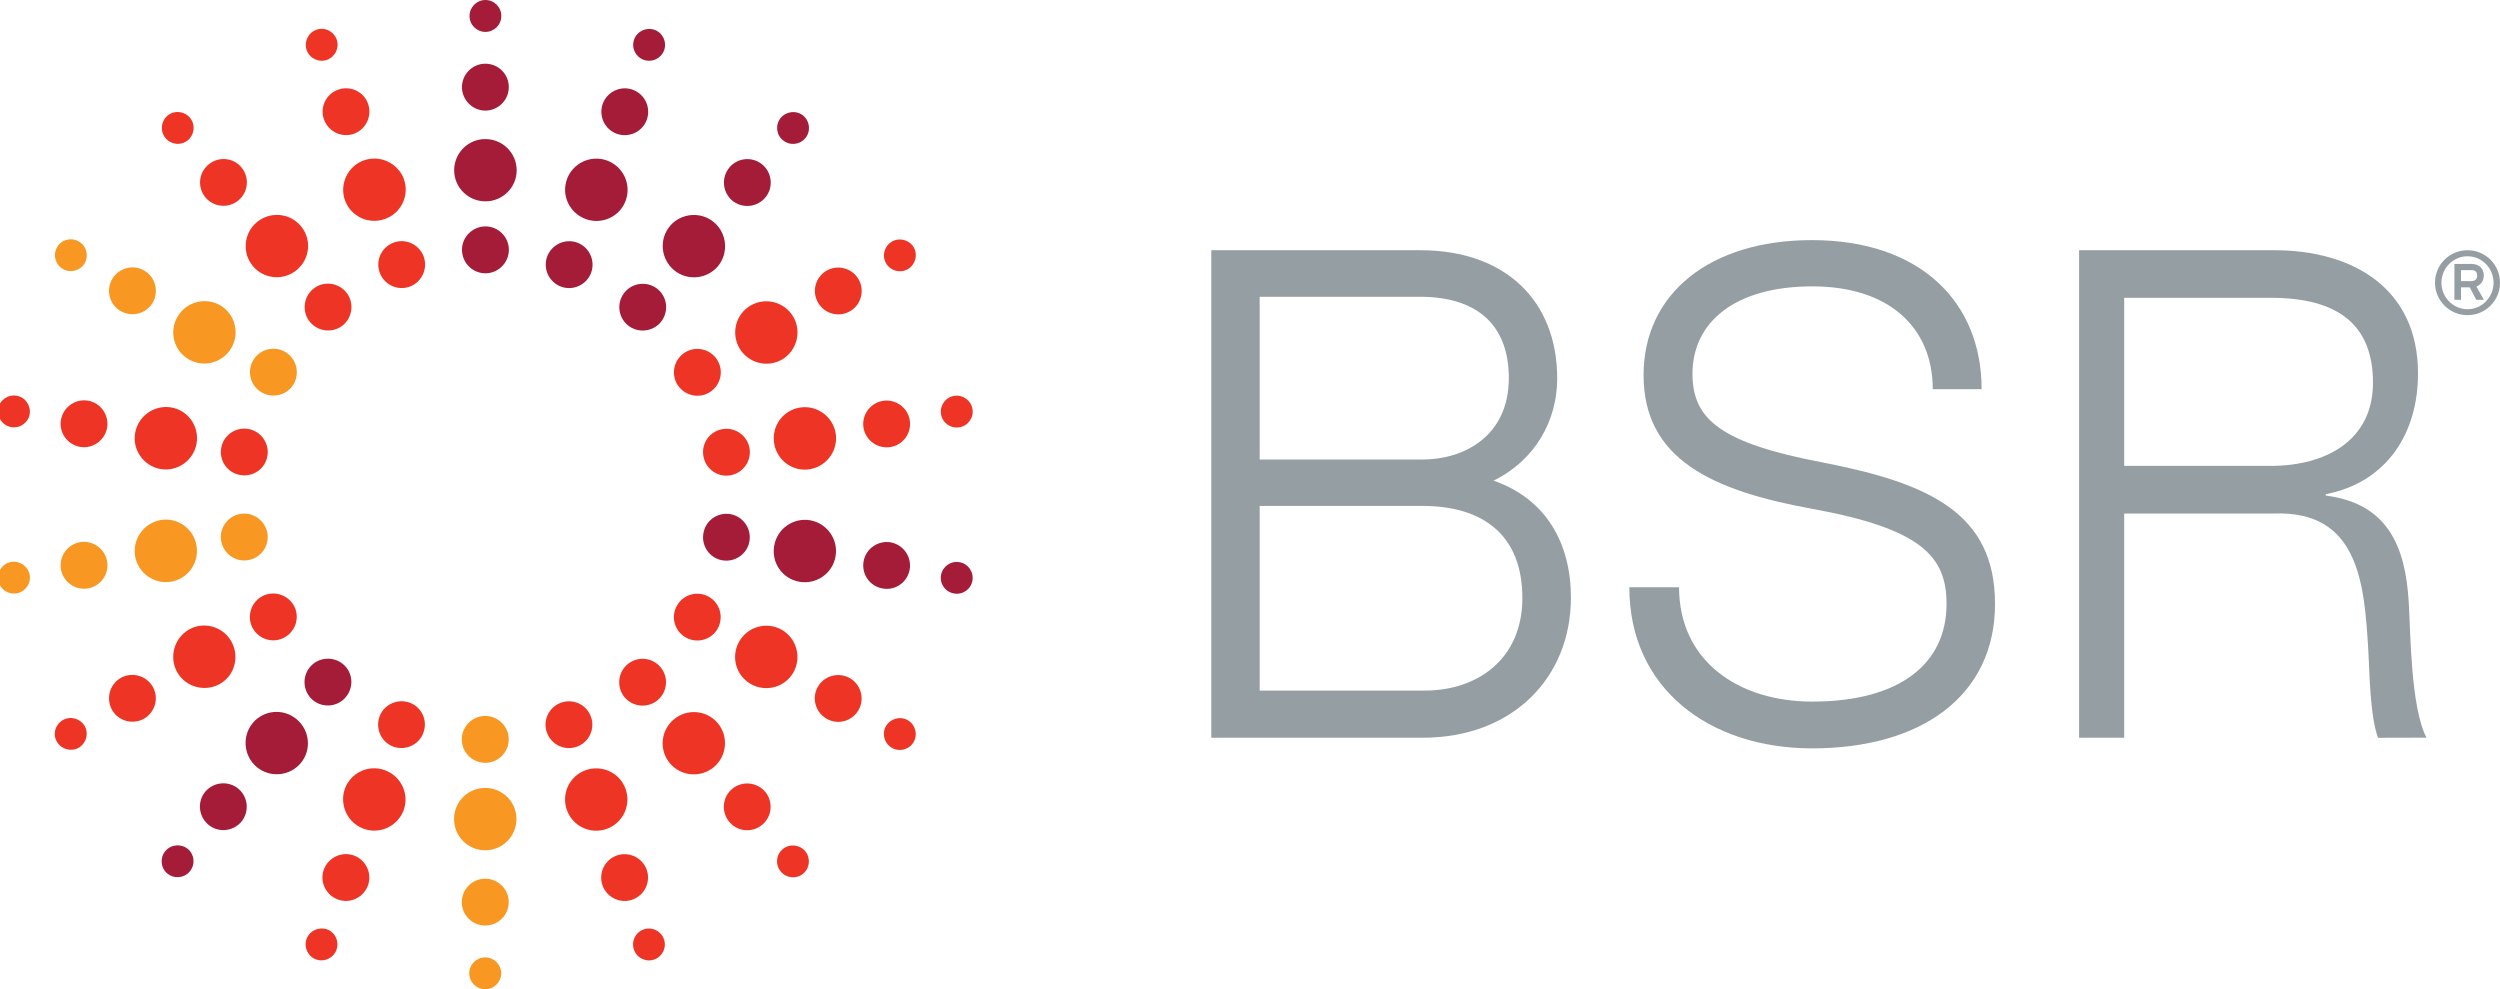 <?xml version="1.0" encoding="utf-8"?>
<!-- Generator: Adobe Illustrator 15.1.0, SVG Export Plug-In . SVG Version: 6.00 Build 0)  -->
<!DOCTYPE svg PUBLIC "-//W3C//DTD SVG 1.1//EN" "http://www.w3.org/Graphics/SVG/1.1/DTD/svg11.dtd">
<svg version="1.1" id="Layer_1" xmlns="http://www.w3.org/2000/svg" xmlns:xlink="http://www.w3.org/1999/xlink" x="0px" y="0px"
	 width="299.245px" height="118.408px" viewBox="0 0 299.245 118.408" enable-background="new 0 0 299.245 118.408"
	 xml:space="preserve">
<g>
	<path fill="#EE3525" d="M74.874,94.409c0.707,1.955-0.297,4.096-2.234,4.801c-1.942,0.701-4.078-0.293-4.783-2.241
		c-0.699-1.929,0.295-4.074,2.23-4.775C72.024,91.496,74.167,92.479,74.874,94.409"/>
	<path fill="#EE3525" d="M70.736,85.793c0.53,1.443-0.229,3.057-1.673,3.581c-1.458,0.534-3.065-0.219-3.594-1.677
		c-0.536-1.443,0.225-3.054,1.675-3.581C68.601,83.582,70.215,84.335,70.736,85.793"/>
	<path fill="#EE3525" d="M77.404,104.093c0.523,1.447-0.224,3.054-1.685,3.584c-1.439,0.53-3.057-0.227-3.59-1.666
		c-0.523-1.462,0.217-3.068,1.683-3.603C75.254,101.889,76.872,102.635,77.404,104.093"/>
	<path fill="#EE3525" d="M79.463,112.397c0.365,0.991-0.143,2.082-1.135,2.449c-0.987,0.356-2.085-0.156-2.436-1.15
		c-0.364-0.987,0.141-2.074,1.133-2.438C78.016,110.898,79.107,111.407,79.463,112.397"/>
	<path fill="#EE3525" d="M93.582,75.386c1.789,1.042,2.401,3.332,1.375,5.124c-1.033,1.777-3.313,2.39-5.107,1.354
		c-1.792-1.031-2.386-3.317-1.363-5.09C89.515,74.985,91.795,74.369,93.582,75.386"/>
	<path fill="#EE3525" d="M84.87,71.445c1.33,0.761,1.787,2.482,1.022,3.822c-0.77,1.343-2.484,1.796-3.829,1.024
		c-1.338-0.769-1.798-2.486-1.022-3.822C81.816,71.122,83.534,70.669,84.87,71.445"/>
	<path fill="#EE3525" d="M101.729,81.174c1.338,0.775,1.806,2.486,1.03,3.833c-0.775,1.335-2.492,1.803-3.822,1.021
		c-1.345-0.779-1.809-2.494-1.037-3.826C98.672,80.862,100.377,80.413,101.729,81.174"/>
	<path fill="#EE3525" d="M108.661,86.205c0.905,0.538,1.228,1.688,0.695,2.624c-0.521,0.901-1.69,1.209-2.603,0.686
		c-0.915-0.534-1.223-1.692-0.703-2.604C106.583,86.005,107.746,85.693,108.661,86.205"/>
	<path fill="#A41C38" d="M96.977,62.276c2.039,0.364,3.397,2.308,3.032,4.337c-0.349,2.03-2.295,3.376-4.329,3.021
		c-2.027-0.349-3.376-2.29-3.009-4.315C93.025,63.286,94.955,61.928,96.977,62.276"/>
	<path fill="#A41C38" d="M87.437,61.542c1.512,0.274,2.534,1.729,2.267,3.258c-0.258,1.51-1.722,2.534-3.252,2.267
		c-1.516-0.267-2.527-1.725-2.252-3.25C84.458,62.288,85.908,61.278,87.437,61.542"/>
	<path fill="#A41C38" d="M106.613,64.918c1.512,0.278,2.538,1.729,2.274,3.254c-0.273,1.529-1.716,2.549-3.245,2.267
		c-1.527-0.256-2.538-1.718-2.274-3.239C103.633,65.683,105.084,64.662,106.613,64.918"/>
	<path fill="#A41C38" d="M114.852,67.293c1.03,0.171,1.722,1.165,1.547,2.204c-0.178,1.039-1.174,1.729-2.204,1.54
		c-1.048-0.185-1.744-1.161-1.553-2.208C112.824,67.805,113.804,67.111,114.852,67.293"/>
	<path fill="#EE3525" d="M89.851,36.566c1.792-1.035,4.08-0.416,5.109,1.362c1.03,1.785,0.414,4.067-1.356,5.113
		c-1.802,1.028-4.072,0.404-5.102-1.373C87.476,39.88,88.075,37.594,89.851,36.566"/>
	<path fill="#EE3525" d="M82.079,42.132c1.33-0.761,3.048-0.308,3.824,1.035c0.775,1.336,0.312,3.05-1.033,3.829
		c-1.323,0.772-3.048,0.312-3.828-1.028C80.263,44.622,80.738,42.912,82.079,42.132"/>
	<path fill="#EE3525" d="M98.938,32.393c1.338-0.757,3.048-0.308,3.831,1.031c0.77,1.347,0.312,3.058-1.026,3.833
		c-1.341,0.771-3.059,0.308-3.824-1.035C97.14,34.882,97.6,33.183,98.938,32.393"/>
	<path fill="#EE3525" d="M106.763,28.916c0.907-0.52,2.085-0.211,2.618,0.698c0.508,0.901,0.189,2.082-0.714,2.601
		c-0.917,0.523-2.07,0.215-2.603-0.694C105.531,30.615,105.847,29.461,106.763,28.916"/>
	<path fill="#A41C38" d="M80.188,27.061c1.329-1.581,3.71-1.777,5.276-0.457c1.57,1.336,1.779,3.685,0.464,5.272
		c-1.334,1.566-3.694,1.766-5.261,0.449C79.094,30.994,78.87,28.641,80.188,27.061"/>
	<path fill="#A41C38" d="M74.793,34.964c0.989-1.176,2.763-1.329,3.944-0.342c1.182,0.983,1.338,2.757,0.343,3.948
		c-0.985,1.172-2.762,1.332-3.94,0.353C73.94,37.921,73.792,36.147,74.793,34.964"/>
	<path fill="#A41C38" d="M87.311,20.04c0.987-1.172,2.746-1.339,3.944-0.341c1.18,0.999,1.345,2.776,0.345,3.952
		c-1,1.191-2.766,1.332-3.959,0.353C86.471,22.997,86.318,21.242,87.311,20.04"/>
	<path fill="#A41C38" d="M93.463,14.1c0.679-0.801,1.892-0.92,2.697-0.245c0.798,0.676,0.904,1.882,0.232,2.687
		c-0.685,0.812-1.877,0.913-2.686,0.238C92.895,16.111,92.786,14.912,93.463,14.1"/>
	<path fill="#A41C38" d="M67.866,21.439c0.707-1.933,2.868-2.931,4.794-2.226c1.935,0.712,2.942,2.85,2.239,4.79
		c-0.707,1.94-2.854,2.924-4.785,2.219C68.17,25.51,67.156,23.38,67.866,21.439"/>
	<path fill="#A41C38" d="M65.492,30.715c0.536-1.447,2.146-2.197,3.591-1.677c1.451,0.53,2.202,2.141,1.679,3.603
		c-0.536,1.437-2.135,2.204-3.586,1.677C65.705,33.784,64.968,32.155,65.492,30.715"/>
	<path fill="#A41C38" d="M72.15,12.419c0.531-1.451,2.132-2.2,3.586-1.681c1.463,0.542,2.211,2.145,1.683,3.599
		c-0.527,1.451-2.139,2.197-3.601,1.674C72.367,15.473,71.628,13.881,72.15,12.419"/>
	<path fill="#A41C38" d="M75.909,4.716c0.351-0.983,1.46-1.495,2.443-1.143c0.985,0.349,1.494,1.458,1.141,2.449
		C79.12,7.013,78.04,7.518,77.05,7.161C76.061,6.798,75.542,5.718,75.909,4.716"/>
	<path fill="#A41C38" d="M54.362,20.378c0-2.063,1.687-3.748,3.738-3.729c2.063,0,3.738,1.666,3.746,3.729
		c0,2.063-1.69,3.722-3.731,3.722C56.041,24.1,54.362,22.441,54.362,20.378"/>
	<path fill="#A41C38" d="M55.301,29.899c0-1.543,1.258-2.783,2.801-2.801c1.545,0,2.803,1.258,2.811,2.812
		c-0.008,1.536-1.266,2.801-2.811,2.805C56.547,32.711,55.301,31.446,55.301,29.899"/>
</g>
<g>
	<defs>
		<rect id="SVGID_1_" width="299.245" height="117.503"/>
	</defs>
	<clipPath id="SVGID_2_">
		<use xlink:href="#SVGID_1_"  overflow="visible"/>
	</clipPath>
	<path clip-path="url(#SVGID_2_)" fill="#A41C38" d="M55.293,10.426c0.009-1.543,1.258-2.797,2.801-2.801
		c1.553,0.004,2.818,1.25,2.807,2.805c0,1.551-1.262,2.797-2.807,2.812C56.555,13.228,55.31,11.981,55.293,10.426"/>
	<path clip-path="url(#SVGID_2_)" fill="#A41C38" d="M56.204,1.918C56.197,0.864,57.05,0.007,58.104,0
		c1.048-0.004,1.903,0.857,1.903,1.907c0,1.068-0.855,1.907-1.903,1.915C57.05,3.814,56.204,2.976,56.204,1.918"/>
</g>
<g>
	<path fill="#F89721" d="M61.818,98.034c0,2.066-1.672,3.744-3.742,3.744c-2.063,0-3.727-1.677-3.727-3.744
		c0-2.056,1.664-3.722,3.727-3.722C60.146,94.312,61.818,95.979,61.818,98.034"/>
	<path fill="#F89721" d="M60.893,88.509c0,1.547-1.266,2.798-2.812,2.798c-1.545,0-2.804-1.25-2.804-2.798
		c0-1.551,1.258-2.812,2.804-2.812C59.627,85.697,60.893,86.958,60.893,88.509"/>
	<path fill="#F89721" d="M60.893,107.989c0,1.547-1.266,2.794-2.812,2.794c-1.545,0-2.804-1.247-2.804-2.794
		c0-1.555,1.258-2.809,2.804-2.809C59.627,105.181,60.893,106.435,60.893,107.989"/>
	<path fill="#F89721" d="M59.989,116.501c0,1.058-0.859,1.907-1.907,1.907c-1.054,0-1.911-0.85-1.911-1.907
		c0-1.054,0.857-1.903,1.911-1.903C59.13,114.598,59.989,115.447,59.989,116.501"/>
	<path fill="#EE3525" d="M85.91,86.55c1.323,1.588,1.113,3.944-0.46,5.269c-1.588,1.321-3.937,1.12-5.269-0.46
		c-1.315-1.581-1.105-3.925,0.471-5.247C82.229,84.792,84.576,84.98,85.91,86.55"/>
	<path fill="#EE3525" d="M79.068,79.864c0.992,1.18,0.833,2.946-0.345,3.944c-1.186,0.991-2.958,0.838-3.956-0.341
		c-0.989-1.191-0.829-2.957,0.345-3.952C76.302,78.514,78.07,78.673,79.068,79.864"/>
	<path fill="#EE3525" d="M91.6,94.78c0.976,1.187,0.824,2.95-0.362,3.944c-1.189,0.991-2.959,0.842-3.944-0.349
		c-0.99-1.184-0.842-2.946,0.34-3.944C88.834,93.44,90.578,93.597,91.6,94.78"/>
	<path fill="#EE3525" d="M96.377,101.875c0.671,0.812,0.577,2.011-0.236,2.697c-0.801,0.675-2.007,0.561-2.683-0.249
		c-0.677-0.805-0.586-1.992,0.225-2.675C94.489,100.973,95.686,101.077,96.377,101.875"/>
	<path fill="#EE3525" d="M95.68,48.796c2.035-0.364,3.981,1.005,4.343,3.028c0.349,2.022-1.007,3.962-3.037,4.333
		c-2.033,0.364-3.963-1.009-4.312-3.035C92.312,51.093,93.65,49.152,95.68,48.796"/>
	<path fill="#EE3525" d="M86.471,51.368c1.508-0.271,2.97,0.753,3.245,2.267c0.265,1.529-0.757,2.987-2.288,3.258
		c-1.508,0.271-2.966-0.746-3.23-2.274C83.921,53.078,84.936,51.639,86.471,51.368"/>
	<path fill="#EE3525" d="M105.645,47.987c1.523-0.26,2.968,0.75,3.245,2.267c0.265,1.521-0.74,2.995-2.276,3.25
		c-1.516,0.264-2.978-0.75-3.249-2.271C103.106,49.713,104.117,48.266,105.645,47.987"/>
	<path fill="#EE3525" d="M114.191,47.39c1.03-0.182,2.024,0.508,2.208,1.551c0.193,1.028-0.514,2.026-1.543,2.204
		c-1.052,0.178-2.024-0.504-2.215-1.543C112.462,48.566,113.147,47.572,114.191,47.39"/>
	<path fill="#EE3525" d="M41.301,24.003c-0.703-1.944,0.308-4.107,2.233-4.798c1.943-0.705,4.1,0.305,4.811,2.23
		c0.695,1.94-0.315,4.07-2.245,4.768C44.147,26.916,42.019,25.929,41.301,24.003"/>
	<path fill="#EE3525" d="M45.446,32.615c-0.525-1.443,0.226-3.047,1.683-3.581c1.447-0.53,3.05,0.227,3.586,1.677
		c0.528,1.44-0.225,3.065-1.668,3.599C47.577,34.845,45.965,34.073,45.446,32.615"/>
	<path fill="#EE3525" d="M38.786,14.326c-0.525-1.458,0.211-3.054,1.675-3.588c1.451-0.527,3.074,0.211,3.59,1.669
		c0.521,1.462-0.225,3.061-1.679,3.603C40.921,16.53,39.333,15.777,38.786,14.326"/>
	<path fill="#EE3525" d="M36.715,6.019c-0.354-0.976,0.15-2.089,1.136-2.449c0.983-0.371,2.078,0.152,2.447,1.143
		c0.353,0.991-0.156,2.082-1.141,2.445C38.177,7.518,37.079,7.009,36.715,6.019"/>
	<path fill="#EE3525" d="M30.279,31.865c-1.327-1.581-1.113-3.959,0.46-5.265c1.584-1.325,3.944-1.125,5.269,0.456
		c1.334,1.569,1.105,3.922-0.466,5.243C33.953,33.635,31.613,33.435,30.279,31.865"/>
	<path fill="#EE3525" d="M37.116,38.552c-0.989-1.176-0.826-2.946,0.341-3.944c1.182-0.998,2.956-0.835,3.959,0.349
		c0.989,1.169,0.837,2.95-0.345,3.956C39.886,39.902,38.103,39.731,37.116,38.552"/>
	<path fill="#EE3525" d="M24.597,23.64c-0.987-1.188-0.838-2.946,0.351-3.937c1.193-1.005,2.959-0.861,3.956,0.333
		c0.987,1.184,0.827,2.954-0.358,3.944C27.363,24.975,25.601,24.815,24.597,23.64"/>
	<path fill="#EE3525" d="M19.817,16.53c-0.675-0.802-0.569-2.008,0.236-2.69c0.787-0.668,2.002-0.557,2.679,0.249
		c0.675,0.809,0.565,2-0.232,2.686C21.695,17.45,20.499,17.35,19.817,16.53"/>
	<path fill="#F89721" d="M22.604,43.019c-1.794-1.028-2.4-3.328-1.36-5.094c1.026-1.789,3.313-2.408,5.105-1.384
		c1.776,1.032,2.375,3.321,1.353,5.091C26.662,43.427,24.395,44.047,22.604,43.019"/>
	<path fill="#F89721" d="M31.307,46.959c-1.327-0.768-1.779-2.479-1.011-3.814c0.768-1.336,2.477-1.796,3.833-1.028
		c1.33,0.772,1.794,2.494,1.033,3.837C34.375,47.309,32.652,47.746,31.307,46.959"/>
	<path fill="#F89721" d="M14.45,37.238c-1.334-0.772-1.801-2.475-1.026-3.829c0.779-1.332,2.496-1.804,3.837-1.028
		c1.341,0.775,1.787,2.49,1.026,3.836C17.504,37.557,15.795,37.999,14.45,37.238"/>
	<path fill="#F89721" d="M7.53,32.196c-0.903-0.52-1.226-1.688-0.697-2.601c0.493-0.913,1.686-1.217,2.597-0.69
		c0.924,0.535,1.221,1.674,0.703,2.608C9.595,32.411,8.447,32.719,7.53,32.196"/>
	<path fill="#EE3525" d="M19.215,56.143c-2.035-0.36-3.404-2.319-3.035-4.33c0.353-2.022,2.302-3.392,4.332-3.042
		c2.028,0.353,3.366,2.296,3.017,4.319C23.163,55.13,21.244,56.484,19.215,56.143"/>
	<path fill="#EE3525" d="M28.743,56.855c-1.516-0.256-2.531-1.71-2.265-3.235c0.267-1.521,1.718-2.538,3.254-2.275
		c1.508,0.271,2.542,1.726,2.274,3.25C31.737,56.136,30.27,57.138,28.743,56.855"/>
</g>
<g>
	<defs>
		<rect id="SVGID_3_" width="299.245" height="117.503"/>
	</defs>
	<clipPath id="SVGID_4_">
		<use xlink:href="#SVGID_3_"  overflow="visible"/>
	</clipPath>
	<path clip-path="url(#SVGID_4_)" fill="#EE3525" d="M9.577,53.49c-1.523-0.282-2.545-1.714-2.28-3.239
		c0.278-1.529,1.729-2.557,3.252-2.29c1.529,0.274,2.527,1.729,2.269,3.254C12.536,52.733,11.092,53.753,9.577,53.49"/>
	<path clip-path="url(#SVGID_4_)" fill="#EE3525" d="M1.345,51.123c-1.034-0.178-1.737-1.18-1.561-2.204
		c0.171-1.035,1.169-1.733,2.219-1.547c1.037,0.189,1.712,1.161,1.549,2.215C3.367,50.618,2.386,51.297,1.345,51.123"/>
</g>
<g>
	<path fill="#F89721" d="M20.511,69.623c-2.031,0.36-3.985-1.017-4.335-3.028c-0.345-2.033,1.007-3.966,3.022-4.341
		c2.046-0.363,3.963,1.006,4.319,3.032C23.868,67.319,22.541,69.26,20.511,69.623"/>
	<path fill="#F89721" d="M29.713,67.044c-1.516,0.267-2.966-0.757-3.237-2.278c-0.269-1.514,0.75-2.976,2.269-3.247
		c1.516-0.267,2.987,0.757,3.259,2.282C32.271,65.341,31.242,66.777,29.713,67.044"/>
</g>
<g>
	<defs>
		<rect id="SVGID_5_" width="299.245" height="117.503"/>
	</defs>
	<clipPath id="SVGID_6_">
		<use xlink:href="#SVGID_5_"  overflow="visible"/>
	</clipPath>
	<path clip-path="url(#SVGID_6_)" fill="#F89721" d="M10.542,70.428c-1.516,0.26-2.967-0.738-3.245-2.267
		c-0.254-1.536,0.749-2.991,2.28-3.265c1.516-0.252,2.963,0.764,3.245,2.286C13.087,68.714,12.061,70.15,10.542,70.428"/>
	<path clip-path="url(#SVGID_6_)" fill="#F89721" d="M2.004,71.022C0.97,71.2-0.026,70.51-0.215,69.479
		c-0.186-1.024,0.508-2.026,1.542-2.215c1.061-0.167,2.026,0.52,2.228,1.555C3.733,69.853,3.041,70.829,2.004,71.022"/>
</g>
<g>
	<path fill="#EE3525" d="M26.342,81.853c-1.801,1.028-4.089,0.401-5.115-1.361c-1.021-1.789-0.402-4.085,1.365-5.121
		c1.777-1.035,4.054-0.401,5.08,1.373C28.706,78.539,28.122,80.821,26.342,81.853"/>
	<path fill="#EE3525" d="M34.099,76.276c-1.325,0.772-3.035,0.308-3.818-1.024c-0.767-1.336-0.315-3.061,1.026-3.84
		c1.327-0.768,3.063-0.301,3.846,1.035C35.925,73.79,35.44,75.504,34.099,76.276"/>
	<path fill="#EE3525" d="M17.257,86.016c-1.353,0.765-3.052,0.312-3.831-1.013c-0.77-1.362-0.323-3.072,1.022-3.852
		c1.341-0.761,3.044-0.3,3.831,1.039C19.049,83.53,18.582,85.233,17.257,86.016"/>
	<path fill="#EE3525" d="M9.426,89.5c-0.909,0.512-2.078,0.204-2.606-0.701c-0.547-0.905-0.213-2.074,0.692-2.601
		c0.926-0.527,2.067-0.211,2.622,0.698C10.649,87.812,10.333,88.955,9.426,89.5"/>
	<path fill="#A41C38" d="M35.995,91.348c-1.323,1.573-3.697,1.777-5.263,0.46c-1.577-1.317-1.789-3.688-0.475-5.269
		c1.327-1.584,3.679-1.77,5.252-0.445C37.094,87.43,37.318,89.767,35.995,91.348"/>
	<path fill="#A41C38" d="M41.383,83.448c-0.976,1.18-2.753,1.336-3.938,0.349c-1.175-0.99-1.338-2.771-0.336-3.959
		c0.981-1.176,2.759-1.328,3.952-0.345C42.257,80.495,42.394,82.265,41.383,83.448"/>
	<path fill="#A41C38" d="M28.884,98.368c-1.002,1.172-2.755,1.336-3.941,0.345c-1.189-1.009-1.36-2.764-0.367-3.955
		c1.015-1.184,2.773-1.328,3.959-0.349C29.721,95.415,29.869,97.177,28.884,98.368"/>
	<path fill="#A41C38" d="M22.714,104.312c-0.667,0.805-1.874,0.916-2.687,0.241c-0.805-0.66-0.905-1.881-0.236-2.679
		c0.688-0.816,1.874-0.913,2.701-0.252C23.298,102.312,23.393,103.496,22.714,104.312"/>
	<path fill="#EE3525" d="M48.323,96.962c-0.703,1.94-2.874,2.946-4.792,2.237c-1.94-0.705-2.933-2.861-2.249-4.79
		c0.718-1.937,2.853-2.928,4.779-2.219C48.012,92.895,49.017,95.032,48.323,96.962"/>
	<path fill="#EE3525" d="M50.678,87.704c-0.514,1.447-2.121,2.182-3.586,1.673c-1.438-0.527-2.189-2.137-1.664-3.603
		c0.516-1.44,2.143-2.189,3.597-1.67C50.483,84.628,51.225,86.25,50.678,87.704"/>
	<path fill="#EE3525" d="M44.045,105.989c-0.547,1.455-2.135,2.211-3.584,1.685c-1.47-0.542-2.227-2.141-1.701-3.592
		c0.547-1.458,2.15-2.2,3.604-1.681C43.817,102.936,44.561,104.55,44.045,105.989"/>
	<path fill="#EE3525" d="M40.275,113.688c-0.356,0.998-1.455,1.503-2.443,1.154c-0.983-0.353-1.496-1.47-1.139-2.449
		c0.38-0.998,1.455-1.488,2.458-1.15C40.136,111.604,40.626,112.698,40.275,113.688"/>
	<path fill="#959EA3" d="M170.292,88.305H144.99V29.951h25.02c10.145,0,16.384,6.011,16.384,15.361
		c0,4.961-2.577,9.755-7.621,12.219c6.306,2.189,9.263,7.514,9.263,14.007C188.035,81.104,181.078,88.305,170.292,88.305
		 M170.26,60.559h-19.48v22.103h19.743c6.432,0,11.701-3.859,11.701-11.064C182.225,64.058,177.551,60.559,170.26,60.559
		 M150.78,55.004h19.48c4.962,0,10.342-2.779,10.342-9.748c0-6.586-4.064-9.732-10.593-9.732H150.78V55.004z"/>
	<path fill="#959EA3" d="M216.912,89.578c-12.353,0-21.885-7.213-21.885-19.28h5.954c0,8.794,7.075,13.681,15.931,13.681
		c10.479,0,16.085-4.516,16.085-11.696c0-5.654-2.961-8.99-16.085-11.38c-12.078-2.186-20.18-5.992-20.18-16.003
		c0-9.777,7.961-16.159,20.153-16.159c13.033,0,20.312,7.473,20.312,17.844h-5.851c0-7.392-5.243-12.308-14.408-12.308
		c-9.328,0-14.352,4.326-14.352,10.467c0,5.488,3.432,8.285,15.537,10.604c12.896,2.493,20.677,6.122,20.677,16.934
		C238.802,83.304,229.971,89.578,216.912,89.578"/>
	<path fill="#959EA3" d="M295.835,33.65c0.342,0,0.676-0.182,0.676-0.649c0-0.486-0.253-0.664-0.676-0.664h-1.254v1.313H295.835z
		 M297.319,35.888h-0.916l-0.779-1.496h-1.043v1.496h-0.794v-4.293h2.041c0.909,0,1.477,0.542,1.477,1.406
		c0,0.604-0.364,1.098-0.887,1.302L297.319,35.888z M295.36,30.674c-1.722,0-3.124,1.41-3.124,3.172c0,1.74,1.402,3.169,3.124,3.169
		c1.714,0,3.113-1.429,3.113-3.169C298.474,32.084,297.074,30.674,295.36,30.674 M295.36,37.724c-2.159,0-3.896-1.748-3.896-3.877
		c0-2.174,1.737-3.896,3.896-3.896c2.152,0,3.885,1.722,3.885,3.896C299.245,35.977,297.513,37.724,295.36,37.724"/>
	<path fill="#959EA3" d="M254.26,55.765h17.547c6.582,0,12.233-3.035,12.233-9.948c0-6.902-4.127-10.17-12.233-10.17H254.26V55.765z
		 M284.645,88.312c-1.002-2.69-1.017-8.337-1.165-10.489c-0.475-7.937-1.105-16.756-11.354-16.355H254.26v26.837h-5.397V29.951
		h23.349c9.368,0,17.22,4.512,17.22,14.757c0,7.146-3.725,13.023-11.042,14.445v0.167c7.402,0.95,9.536,6.037,9.933,12.779
		c0.219,3.614,0.234,12.619,2.126,16.196L284.645,88.312z"/>
</g>
</svg>

